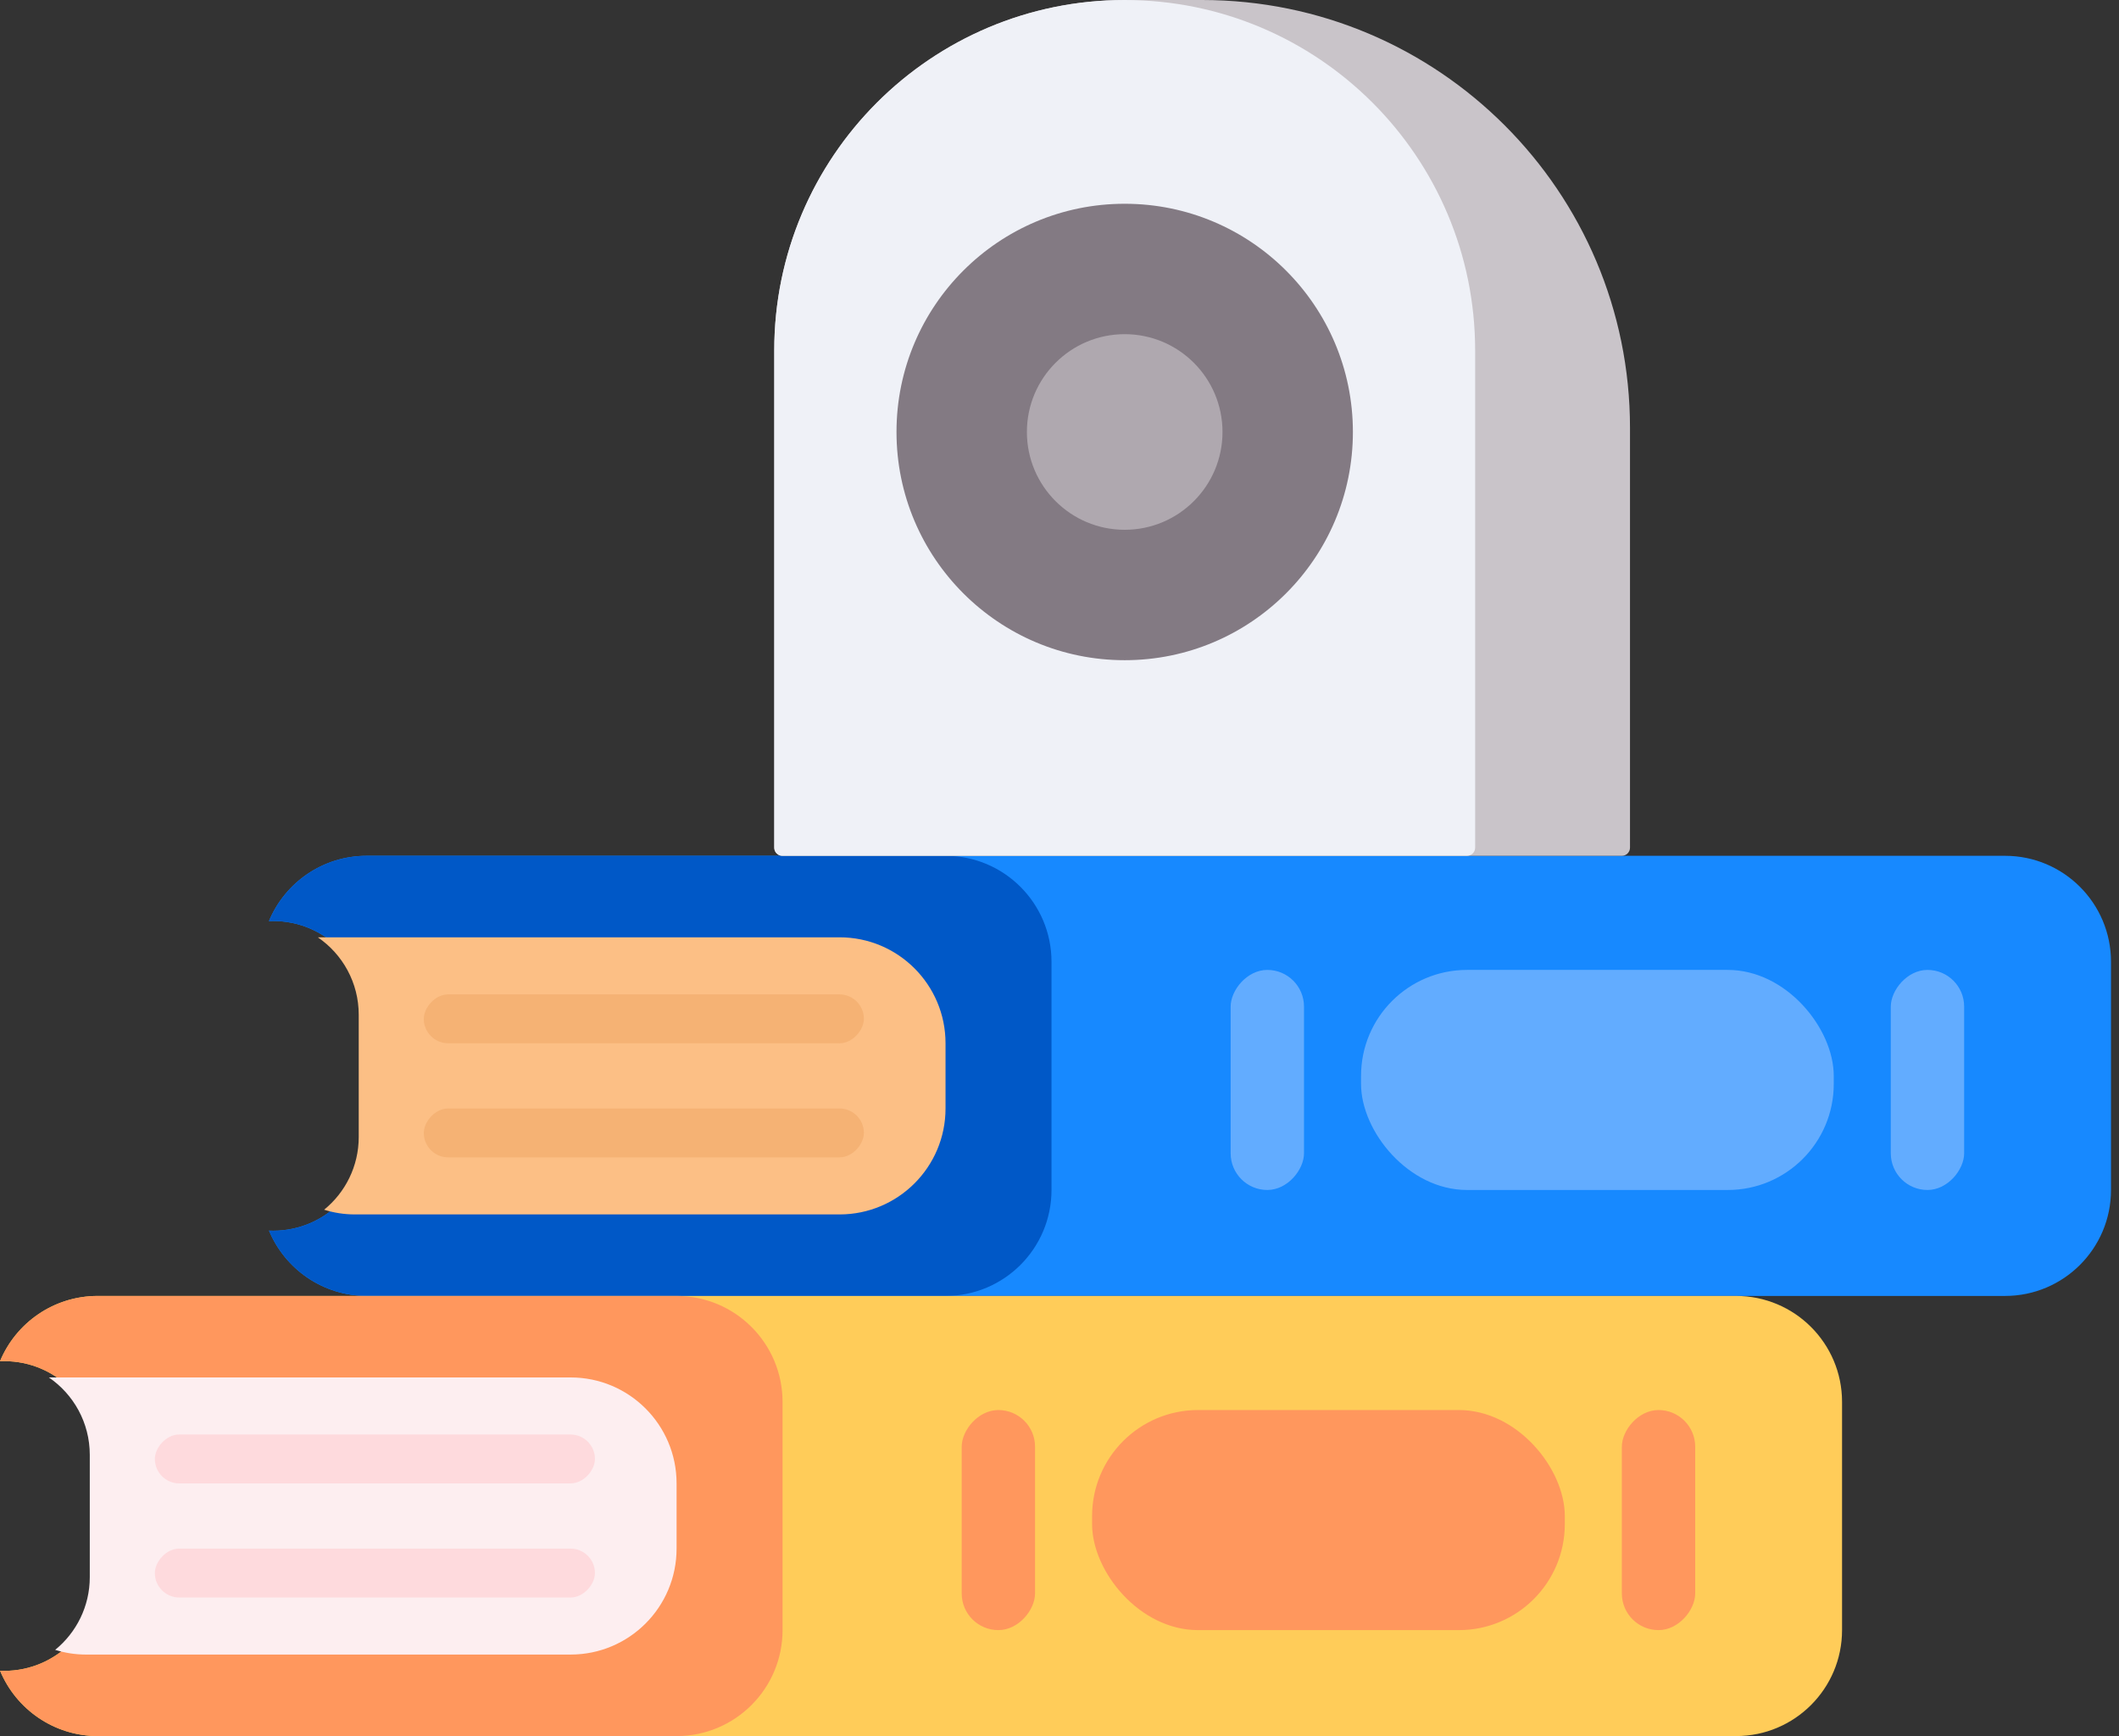 <?xml version="1.0" encoding="UTF-8"?>
<svg width="260px" height="213px" viewBox="0 0 260 213" version="1.1" xmlns="http://www.w3.org/2000/svg" xmlns:xlink="http://www.w3.org/1999/xlink">
    <rect x="0" y="0" width="260" height="213" fill="#333333" stroke="none"/>
    <title>编组 4</title>
    <g id="（PC网站）└--教务系统" stroke="none" stroke-width="1" fill="none" fill-rule="evenodd">
        <g id="Artboard" transform="translate(-1773, -467)">
            <g id="编组-4" transform="translate(1773, 467)">
                <g id="编组-32" transform="translate(0, 105)">
                    <g id="编组-10" transform="translate(33, 0)">
                        <path d="M213.019,0 C220.198,-1.31888981e-15 226.019,5.82 226.019,13 L226.019,41 C226.019,48.18 220.198,54 213.019,54 L12.019,54 C6.606,54 1.967,50.693 0.01,45.989 C0.179,45.996 0.348,46 0.519,46 C6.87,46 12.019,40.851 12.019,34.5 L12.019,34.5 L12.019,19.5 C12.019,13.149 6.87,8 0.519,8 C0.345,8 0.172,8.004 0.001,8.011 C1.949,3.309 6.584,9.93402728e-16 11.992,0 L213.019,0 Z" id="形状结合" fill="#1789FF"></path>
                        <path d="M83.019,0 C90.198,-1.31888981e-15 96.019,5.82 96.019,13 L96.019,41 C96.019,48.18 90.198,54 83.019,54 L12.019,54 C6.606,54 1.967,50.693 0.01,45.989 C0.179,45.996 0.348,46 0.519,46 C6.87,46 12.019,40.851 12.019,34.5 L12.019,34.5 L12.019,19.5 C12.019,13.149 6.87,8 0.519,8 C0.345,8 0.172,8.004 0.001,8.011 C1.949,3.309 6.584,2.33409404e-15 11.992,0 L83.019,0 Z" id="形状结合" fill="#0058C7"></path>
                        <path d="M70.016,10 C77.195,10 83.016,15.82 83.016,23 L83.016,31 C83.016,38.18 77.195,44 70.016,44 L10.541,44 C9.227,44 7.96,43.798 6.77,43.422 C9.361,41.314 11.016,38.1 11.016,34.5 L11.016,34.5 L11.016,19.5 C11.016,15.554 9.029,12.073 6.001,10.002 L6.184,10 L6.184,10 L70.016,10 Z" id="形状结合" fill="#FCBF85"></path>
                        <g id="编组-9" transform="translate(19, 17)" fill="#F2AD6E" opacity="0.722">
                            <rect id="矩形" transform="translate(27, 17) scale(-1, 1) translate(-27, -17) " x="0" y="14" width="54" height="6" rx="3"></rect>
                            <rect id="矩形" transform="translate(27, 3) scale(-1, 1) translate(-27, -3) " x="0" y="0" width="54" height="6" rx="3"></rect>
                        </g>
                        <g id="编组-5" transform="translate(118, 14)" fill="#62ACFF">
                            <rect id="矩形" x="16" y="0" width="58" height="27" rx="13"></rect>
                            <rect id="矩形" transform="translate(4.5, 13.5) scale(-1, 1) translate(-4.5, -13.5) " x="0" y="0" width="9" height="27" rx="4.5"></rect>
                            <rect id="矩形" transform="translate(85.5, 13.5) scale(-1, 1) translate(-85.5, -13.5) " x="81" y="0" width="9" height="27" rx="4.5"></rect>
                        </g>
                    </g>
                    <g id="编组-10" transform="translate(0, 54)">
                        <path d="M213.019,0 C220.198,-1.31888981e-15 226.019,5.82 226.019,13 L226.019,41 C226.019,48.18 220.198,54 213.019,54 L12.019,54 C6.606,54 1.967,50.693 0.01,45.989 C0.179,45.996 0.348,46 0.519,46 C6.87,46 12.019,40.851 12.019,34.5 L12.019,34.5 L12.019,19.5 C12.019,13.149 6.87,8 0.519,8 C0.345,8 0.172,8.004 0.001,8.011 C1.949,3.309 6.584,9.93402728e-16 11.992,0 L213.019,0 Z" id="形状结合" fill="#FFCC59"></path>
                        <path d="M83.019,0 C90.198,-1.31888981e-15 96.019,5.82 96.019,13 L96.019,41 C96.019,48.18 90.198,54 83.019,54 L12.019,54 C6.606,54 1.967,50.693 0.01,45.989 C0.179,45.996 0.348,46 0.519,46 C6.87,46 12.019,40.851 12.019,34.5 L12.019,34.5 L12.019,19.5 C12.019,13.149 6.87,8 0.519,8 C0.345,8 0.172,8.004 0.001,8.011 C1.949,3.309 6.584,2.33409404e-15 11.992,0 L83.019,0 Z" id="形状结合" fill="#FF975D"></path>
                        <path d="M70.016,10 C77.195,10 83.016,15.82 83.016,23 L83.016,31 C83.016,38.18 77.195,44 70.016,44 L10.541,44 C9.227,44 7.96,43.798 6.77,43.422 C9.361,41.314 11.016,38.1 11.016,34.5 L11.016,34.5 L11.016,19.5 C11.016,15.554 9.029,12.073 6.001,10.002 L6.184,10 L6.184,10 L70.016,10 Z" id="形状结合" fill="#FDEEF0"></path>
                        <g id="编组-9" transform="translate(19, 17)" fill="#FFD2D6" opacity="0.722">
                            <rect id="矩形" transform="translate(27, 17) scale(-1, 1) translate(-27, -17) " x="0" y="14" width="54" height="6" rx="3"></rect>
                            <rect id="矩形" transform="translate(27, 3) scale(-1, 1) translate(-27, -3) " x="0" y="0" width="54" height="6" rx="3"></rect>
                        </g>
                        <g id="编组-5" transform="translate(118, 14)" fill="#FF975D">
                            <rect id="矩形" x="16" y="0" width="58" height="27" rx="13"></rect>
                            <rect id="矩形" transform="translate(4.5, 13.5) scale(-1, 1) translate(-4.5, -13.5) " x="0" y="0" width="9" height="27" rx="4.5"></rect>
                            <rect id="矩形" transform="translate(85.5, 13.5) scale(-1, 1) translate(-85.5, -13.5) " x="81" y="0" width="9" height="27" rx="4.5"></rect>
                        </g>
                    </g>
                </g>
                <g id="编组-15" transform="translate(147.5, 52.5) scale(-1, 1) translate(-147.5, -52.5) translate(95, 0)">
                    <path d="M52.5,0 L62,0 L62,0 C85.748,-4.36248169e-15 105,19.252 105,43 L105,104 C105,104.552 104.552,105 104,105 L1,105 C0.448,105 6.76353751e-17,104.552 0,104 L0,52.5 C-3.55085719e-15,23.505 23.505,5.32628579e-15 52.5,0 Z" id="矩形" fill="#C9C4C9"></path>
                    <g id="编组-7" transform="translate(19, 0)">
                        <path d="M43,0 C66.748,-4.36248169e-15 86,19.252 86,43 L86,104 C86,104.552 85.552,105 85,105 L1,105 C0.448,105 6.76353751e-17,104.552 0,104 L0,43 C-2.90832113e-15,19.252 19.252,4.36248169e-15 43,0 Z" id="矩形" fill="#EFF1F7"></path>
                        <g id="编组-6" transform="translate(15, 25)">
                            <circle id="椭圆形" fill="#837A83" cx="28" cy="28" r="28"></circle>
                            <circle id="椭圆形" fill="#AFA8AF" cx="28" cy="28" r="12"></circle>
                        </g>
                    </g>
                </g>
            </g>
        </g>
    </g>
</svg>
